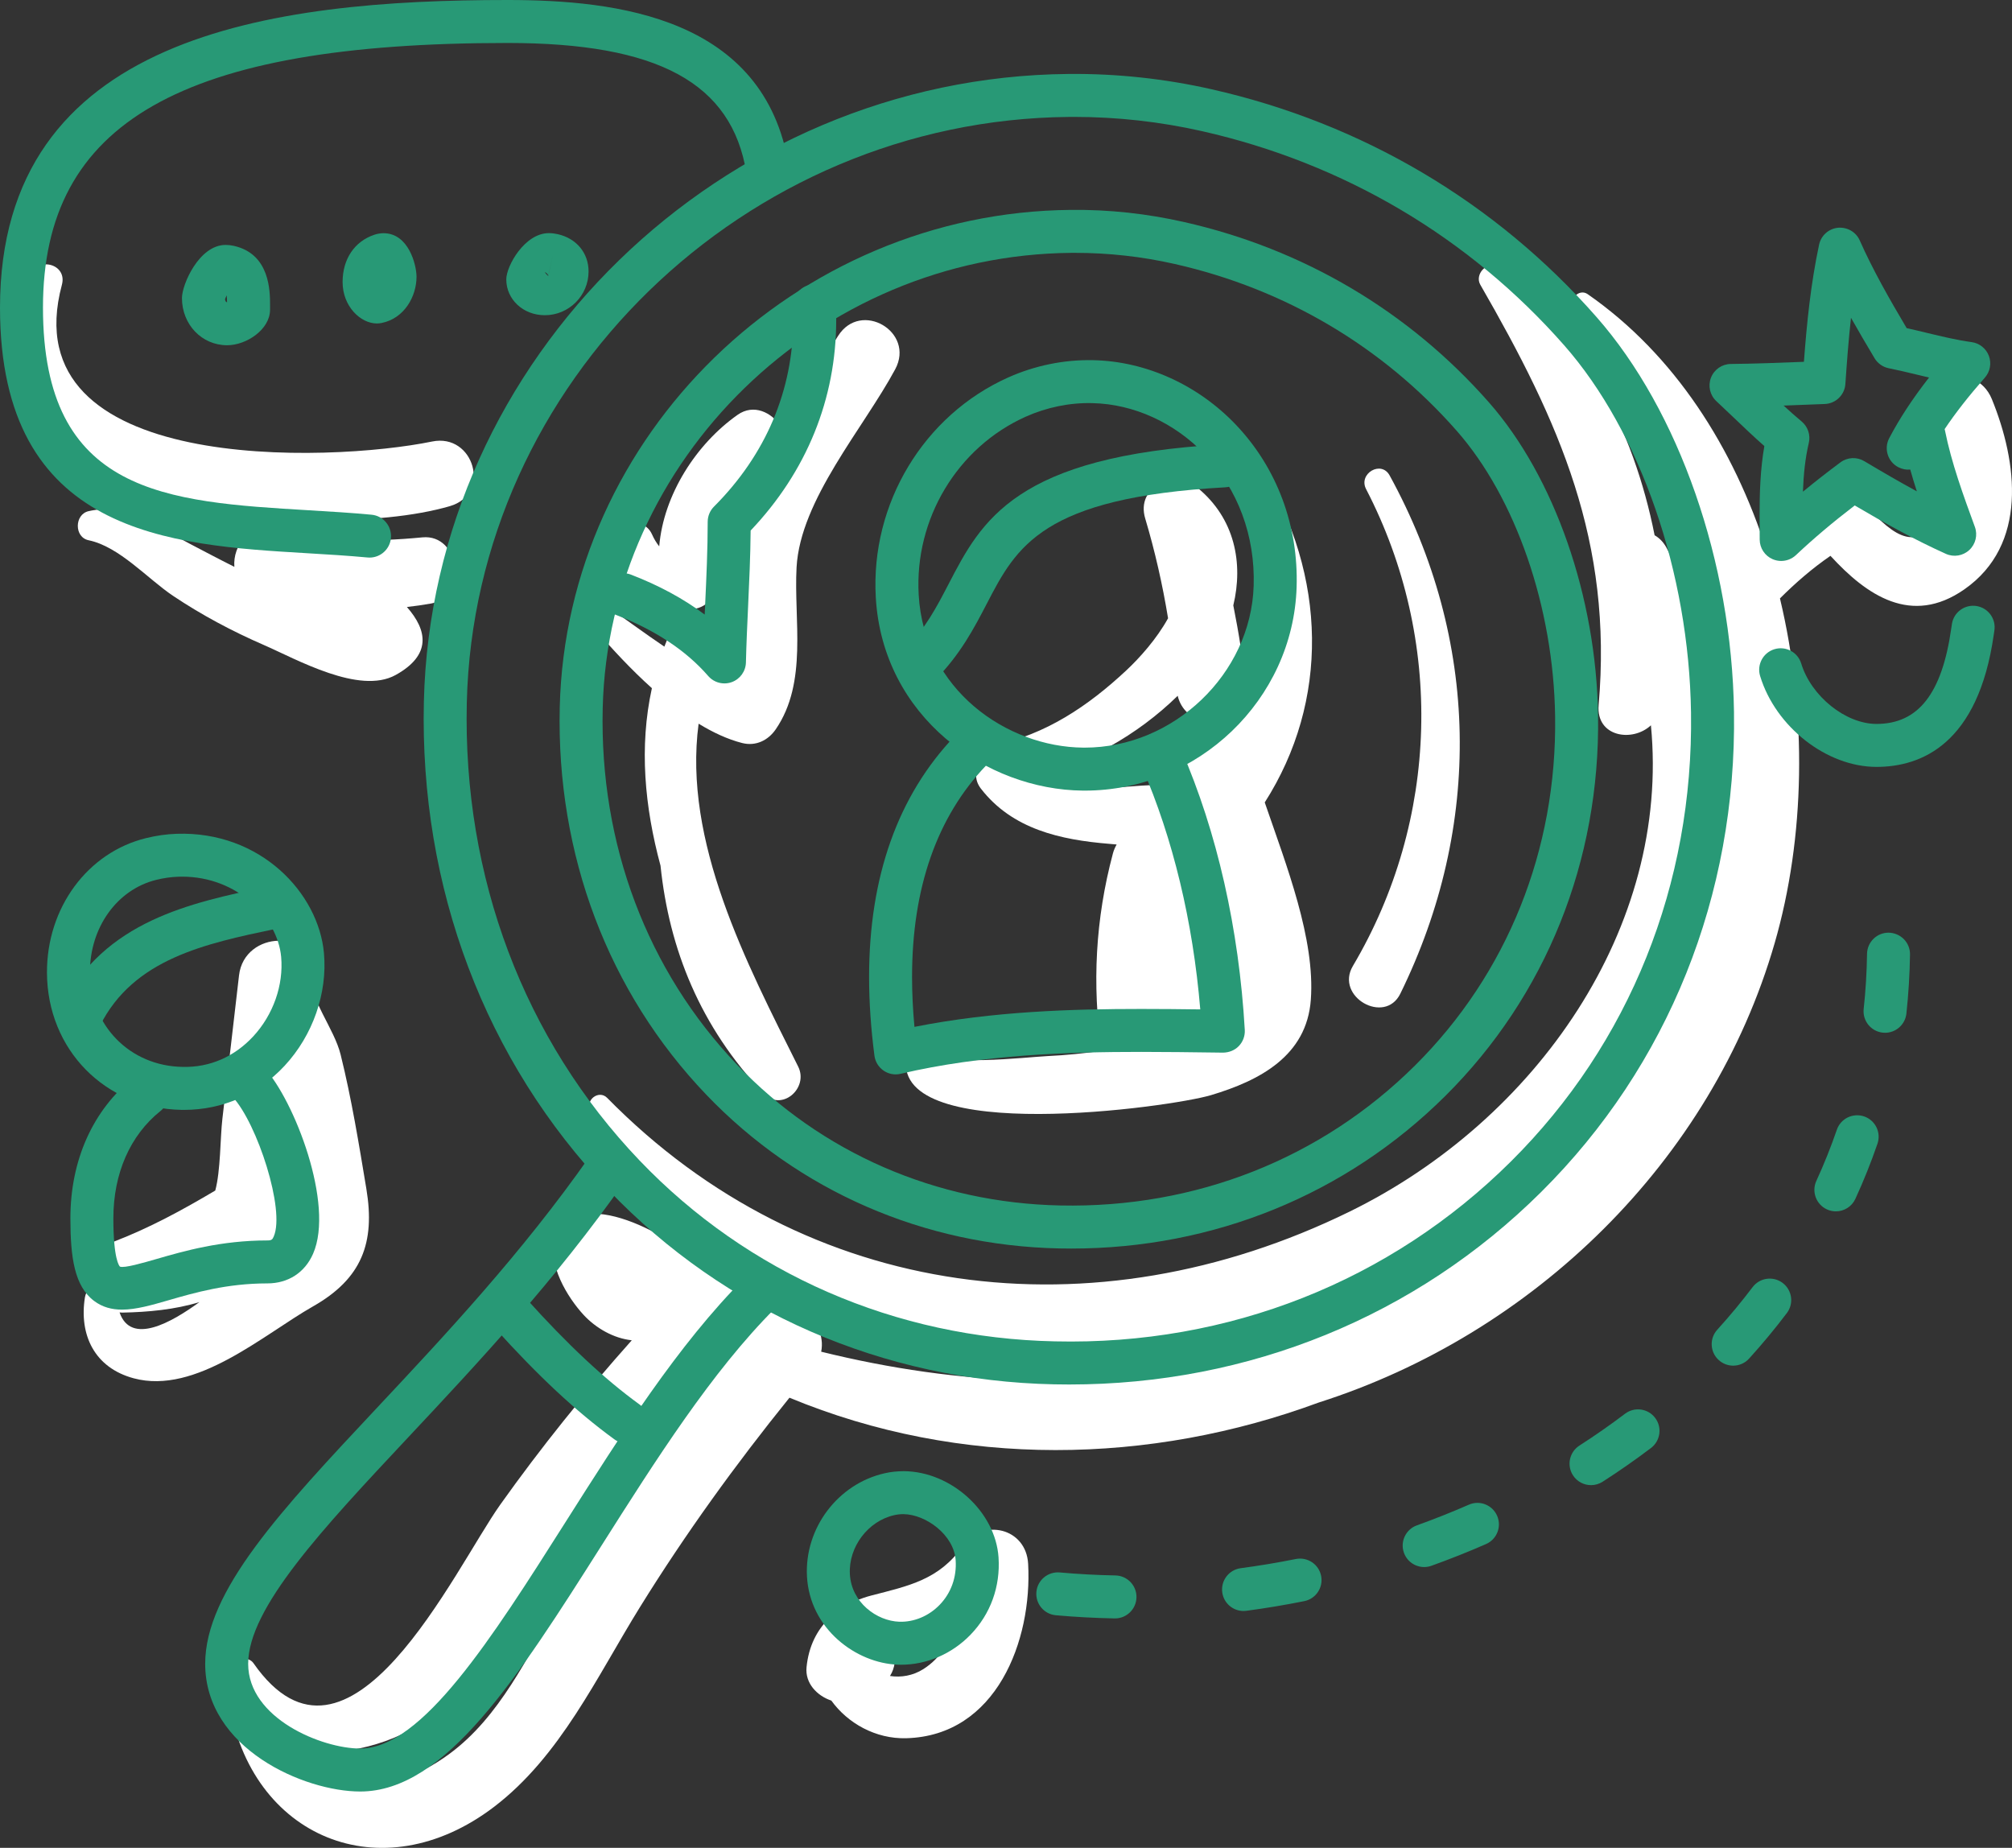 <?xml version="1.0" encoding="iso-8859-1"?>
<!-- Generator: Adobe Illustrator 21.0.2, SVG Export Plug-In . SVG Version: 6.00 Build 0)  -->
<svg version="1.1" xmlns="http://www.w3.org/2000/svg" xmlns:xlink="http://www.w3.org/1999/xlink" x="0px" y="0px"
	 viewBox="0 0 202.2 185.685" style="enable-background:new 0 0 202.2 185.685;" xml:space="preserve">
<rect x="0" y="0" width="202.2" height="185.685" fill="#333333" stroke="none"/>
<g id="_x34_8">
	<g>
		<g>
			<path style="fill:#fff;" d="M89.963,37.112c2.029-3.774-3.457-6.978-5.738-3.354c-1.832,2.91-3.884,5.96-5.767,9.079
				c-0.915-1.406-2.722-2.284-4.325-1.157c-4.134,2.906-7.443,8-7.884,13.222c-0.293-0.363-0.535-0.784-0.717-1.191
				c-1.006-2.241-4.156-0.555-3.745,1.579c0.658,3.414,3.483,5.34,6.757,5.89c1.98,0.332,3.322-0.779,3.573-2.722
				c0.353-2.734,0.904-4.997,1.976-7.026c-1.883,5.4,0.919,11.511-0.622,16.999c-0.677-0.192-1.368-0.473-2.062-0.787
				c0.24-0.689,0.484-1.378,0.79-2.062c1.368-3.059-3.095-5.762-4.561-2.666c-0.324,0.684-0.607,1.372-0.871,2.062
				c-1.916-1.285-3.715-2.641-5.188-3.63c-1.314-0.882-2.534,1-1.603,2.078c1.534,1.778,3.436,3.841,5.538,5.729
				c-1.292,5.889-0.731,11.924,0.867,17.834c0.869,8.399,3.996,16.19,10.346,22.88c1.806,1.903,4.577-0.51,3.487-2.691
				c-5.186-10.379-11.582-22.6-10.005-34.456c1.437,0.878,2.906,1.567,4.369,1.941c1.368,0.35,2.615-0.256,3.383-1.377
				c3.24-4.729,1.803-10.978,2.092-16.273C80.423,50.22,86.773,43.045,89.963,37.112z"/>
		</g>
		<g>
			<path style="fill:#fff;" d="M42.449,53.998c-5.064,0.488-9.628,0.421-14.615-0.842c-2.732-0.692-4.457,1.663-4.281,3.804
				c-1.582-0.791-3.082-1.587-4.442-2.298c-3.401-1.779-6.292-4.183-10.207-3.297c-1.428,0.323-1.463,2.621,0,2.923
				c3.09,0.637,5.925,3.87,8.495,5.592c2.872,1.923,5.947,3.557,9.115,4.934c3.288,1.43,9.602,5.033,13.247,3.014
				c3.616-2.003,3.202-4.481,1.131-6.832c0.815-0.093,1.633-0.207,2.456-0.355C47.06,59.972,46.253,53.631,42.449,53.998z"/>
		</g>
		<g>
			<path style="fill:#fff;" d="M200.175,40.105c-1.643-4.031-8.097-2.542-6.722,1.853c0.94,3.007,3.727,8.936,0.255,11.467
				c-2.928,2.134-5.462-2.452-7.752-3.816c-1.126-0.671-2.56-0.422-3.49,0.45c-1.8,1.688-3.422,3.44-4.907,5.325
				c-3.331-10.405-9.259-19.744-18.001-25.825c-0.886-0.616-1.973,0.579-1.446,1.446c9.681,15.91,16.98,32.307,15.343,50.401
				c-0.085,0.082-0.145,0.192-0.221,0.285c0.741-8.445-0.917-17.423-5.731-26.603c-0.325-0.62-0.751-1.033-1.22-1.302
				c-2.094-10.609-7.314-20.795-15.831-26.871c-1.046-0.746-2.269,0.682-1.689,1.689c8.002,13.891,13.314,25.802,11.897,42.25
				c-0.275,3.188,3.382,3.774,5.253,2.03c1.962,20.28-11.48,39.66-30.29,48.872c-25.675,12.574-54.481,9.053-74.604-11.433
				c-0.842-0.857-2.263,0.24-1.659,1.28c23.369,40.257,83.664,25.942,105.77-7.476c-5.208,9.68-12.626,17.974-22.184,24.106
				c-5.146,2.994-10.712,5.31-16.56,6.772c-0.964,0.241-1.626,0.752-2.052,1.386c-13.602,3.574-28.047,2.836-41.808-0.562
				c0.661-3.242-3.407-6.517-5.95-3.459c-0.398,0.479-0.787,0.964-1.181,1.445c-0.351-0.111-0.704-0.215-1.053-0.33
				c0.075-0.077,0.146-0.157,0.221-0.234c2.343-2.406,0.018-7.255-3.478-5.974c-0.096,0.035-0.182,0.073-0.275,0.109
				c-2.932-2.934-12.865-8.833-14.981-2.826c-0.862,2.445,1.208,5.826,2.82,7.569c1.237,1.337,3.025,2.362,4.843,2.552
				c-4.695,5.263-9.119,10.756-13.217,16.515c-4.588,6.448-15.245,29.645-24.808,15.925c-0.419-0.602-1.586-0.651-1.742,0.228
				c-0.126,0.713-0.182,1.375-0.175,1.991c-0.396,0.409-0.644,0.986-0.544,1.627c2.134,13.668,15.336,19.221,26.648,10.596
				c6.672-5.088,10.338-13.095,14.653-20.057c4.554-7.347,9.605-14.339,15.032-21.055c17.22,7.146,36.3,6.728,53.2,0.481
				c21.549-6.876,39.472-24.211,45.814-46.176c3.046-10.551,3.302-23.024,0.527-34.623c1.577-1.574,3.247-3.022,5.076-4.279
				c3.619,3.951,8.127,7.088,13.457,3.368C203.824,54.745,202.763,46.456,200.175,40.105z M56.125,161.149
				c-3.135,5.309-5.883,11.363-10.973,15.103c-3.107,2.284-7.17,3.936-11.096,2.708c-1.831-0.573-3.153-1.689-4.232-3.039
				c4.496,0.751,10.261-0.805,13.232-3.321c5.218-4.418,8.534-11.326,12.459-16.816c4.852-6.788,10.225-13.143,15.922-19.22
				c0.402,0.232,0.814,0.432,1.219,0.655C66.635,144.831,61.067,152.778,56.125,161.149z"/>
		</g>
		<g>
			<path style="fill:#fff;" d="M103.325,157.145c-0.199-3.619-4.551-4.628-6.568-1.779c-2.399,3.39-5.424,3.985-9.184,4.961
				c-1.132,0.294-2.128,0.738-3,1.3c-0.286,0.003-0.571,0.112-0.803,0.392c-0.142,0.172-0.246,0.35-0.37,0.525
				c-1.3,1.236-2.135,2.887-2.345,4.99c-0.161,1.604,1.053,2.876,2.492,3.354c1.639,2.275,4.447,3.864,7.523,3.781
				C100.139,174.428,103.749,164.852,103.325,157.145z M92.794,167.724c-1.047,0.664-2.244,0.861-3.352,0.692
				c0.256-0.412,0.411-0.858,0.472-1.317c1.463-0.404,3.556-1.011,4.989-1.491C94.383,166.428,93.697,167.152,92.794,167.724z"/>
		</g>
		<g>
			<path style="fill:#fff;" d="M126.765,47.066c-1.14-1.866-3.827-0.235-2.899,1.694c3.348,6.962,3.63,14.27,1.384,20.917
				c0-0.132,0.012-0.256-0.003-0.396c-0.302-2.857-0.747-5.665-1.304-8.447c1.019-4.235,0.161-8.722-3.578-11.804
				c-2.273-1.874-6.249-0.189-5.275,3.071c0.991,3.317,1.742,6.652,2.297,10.027c-1.146,2.078-2.86,3.988-4.193,5.234
				c-3.825,3.576-8.114,6.47-13.3,7.525c-0.914,0.186-1.335,0.977-1.336,1.782c-0.545,0.648-0.688,1.662,0.017,2.575
				c3.156,4.079,7.985,5.15,12.915,5.552c0.258,0.021,0.499,0.042,0.729,0.064c-0.151,0.272-0.285,0.565-0.375,0.904
				c-1.765,6.618-2.094,13.138-1.152,19.837c-1.78,0.253-3.573,0.435-5.39,0.52c-2.193,0.104-10.861,1.15-12.234-0.546
				c-0.722-0.892-1.899-0.05-2.006,0.831c-1.057,8.671,26.536,4.873,30.655,3.638c4.876-1.461,9.605-3.935,10.017-9.582
				c0.445-6.107-2.424-13.413-4.631-19.829C133.601,70.463,133.38,57.894,126.765,47.066z M114.755,78.944
				c-4.033,0.267-7.665,0.848-11.142-0.87c5.446-1.225,10.719-4.214,14.741-8.155c0.683,2.881,4.455,3.452,6.122,1.789
				c-0.283,0.665-0.592,1.322-0.927,1.97c-0.443-0.193-0.92-0.312-1.415-0.321c-1.703-0.03-2.677,0.288-4.211,0.992
				c-1.87,0.858-2.096,2.923-1.365,4.547C115.982,78.879,115.383,78.902,114.755,78.944z"/>
		</g>
		<g>
			<path style="fill:#fff;" d="M36.819,119.467c-0.743-4.472-1.494-9.098-2.588-13.495c-0.667-2.681-3.131-5.511-2.943-7.964
				c0.363-4.721-6.738-4.549-7.266,0l-1.673,14.415c-0.223,1.917-0.176,5.237-0.716,7.211c-3.304,1.957-6.605,3.765-10.286,5.171
				c-2.037,0.778-2.85,2.982-2.381,4.729c-0.203,0.193-0.37,0.448-0.432,0.837c-0.597,3.754,0.947,7.071,4.907,8.132
				c6.246,1.674,13.028-4.388,18.029-7.235C36.349,128.493,37.722,124.902,36.819,119.467z M12.016,131.881
				c0.099,0.005,0.189,0.021,0.292,0.019c2.557-0.049,5.267-0.298,7.737-1.057C17.241,132.891,13.162,135.212,12.016,131.881z
				 M26.349,126.679c0.389-0.517,0.747-1.075,1.054-1.697c0.146-0.296,0.264-0.608,0.385-0.919c0.425-0.321,0.851-0.639,1.266-0.978
				c0.092-0.075,0.158-0.159,0.238-0.239c-0.345,1.088-0.974,2.14-2.045,3.154C26.987,126.246,26.675,126.466,26.349,126.679z"/>
		</g>
		<g>
			<path style="fill:#fff;" d="M139.651,47.771c-0.85-1.548-3.17-0.178-2.362,1.381c7.846,15.121,7.349,33.259-1.329,47.918
				c-1.828,3.088,3.211,5.951,4.766,2.786C149.009,82.995,148.711,64.266,139.651,47.771z"/>
		</g>
		<g>
			<path style="fill:#fff;" d="M43.421,44.368c-10.276,2.111-42.336,3.357-37.2-15.753c0.57-2.12-2.494-2.886-3.237-0.893
				c-8.616,23.111,28.241,27.205,42.227,23.139C49.403,49.643,47.642,43.501,43.421,44.368z"/>
		</g>
		<g>
			<path style="fill:#289976;" d="M107.457,139.124c-0.51,0-1.02-0.006-1.531-0.016c-17.172-0.356-33.068-7.28-44.759-19.5
				c-12.416-12.977-19.01-30.425-18.569-49.127c0.822-34.461,29.894-62.743,64.804-63.05c4.828-0.045,9.655,0.475,14.344,1.536
				c15.158,3.424,28.538,11.336,38.693,22.882c8.305,9.442,13.602,24.651,13.822,39.692c0.271,18.425-6.61,35.557-19.375,48.236
				C142.292,132.289,125.501,139.124,107.457,139.124z M107.936,11.747c-0.166,0-0.332,0.001-0.498,0.003
				c-32.606,0.285-59.757,26.679-60.525,58.834c-0.414,17.547,5.756,33.897,17.372,46.04c10.892,11.384,25.712,17.836,41.73,18.166
				c17.461,0.411,33.718-6.047,45.827-18.075c11.925-11.847,18.353-27.867,18.1-45.11c-0.205-14.059-5.09-28.2-12.746-36.905
				c-9.549-10.857-22.137-18.299-36.402-21.522C116.59,12.229,112.267,11.747,107.936,11.747z"/>
		</g>
		<g>
			<path style="fill:#289976;" d="M107.664,125.464c-0.404,0-0.807-0.004-1.213-0.013c-13.612-0.281-26.214-5.771-35.482-15.459
				C61.13,99.709,55.904,85.886,56.253,71.07c0.652-27.316,23.694-49.736,51.363-49.979c3.859-0.042,7.656,0.378,11.374,1.219
				c12.001,2.71,22.596,8.976,30.639,18.12c6.593,7.495,10.798,19.557,10.972,31.478c0.214,14.6-5.239,28.176-15.355,38.225
				C135.266,120.046,121.96,125.464,107.664,125.464z M108.04,25.408c-0.129,0-0.257,0-0.386,0.001
				C82.289,25.632,61.167,46.161,60.57,71.173c-0.322,13.658,4.479,26.385,13.519,35.834c8.47,8.853,19.995,13.869,32.453,14.127
				c13.599,0.288,26.24-4.706,35.662-14.065c9.277-9.215,14.278-21.681,14.08-35.097c-0.159-10.939-3.952-21.932-9.897-28.691
				c-7.437-8.455-17.239-14.25-28.348-16.759C114.769,25.782,111.406,25.408,108.04,25.408z"/>
		</g>
		<g>
			<path style="fill:#289976;" d="M109.009,79.447c-0.064,0-0.127-0.001-0.19-0.001c-9.688-0.087-20.118-7.375-20.805-19.42
				c-0.538-9.415,4.812-18.294,13.309-22.097c2.676-1.196,5.615-1.801,8.548-1.736c5.304,0.113,10.537,2.487,14.358,6.515
				c4.115,4.339,6.273,10.13,6.077,16.305C129.945,70.318,120.41,79.447,109.009,79.447z M103.088,41.87
				c-6.874,3.076-11.198,10.272-10.762,17.909c0.542,9.519,8.832,15.279,16.532,15.348c0.048,0,0.096,0.001,0.143,0.001
				c8.943,0,16.707-7.41,16.989-16.253c0.16-5.014-1.578-9.7-4.894-13.196c-3.033-3.198-7.157-5.081-11.315-5.169
				C107.506,40.451,105.184,40.932,103.088,41.87z"/>
		</g>
		<g>
			<path style="fill:#289976;" d="M90.02,107.963c-0.435,0-0.864-0.132-1.229-0.384c-0.502-0.347-0.834-0.891-0.912-1.497
				c-0.357-2.738-0.538-5.396-0.538-7.902c0-10.094,2.903-18.247,8.628-24.232c0.826-0.86,2.191-0.891,3.053-0.068
				c0.862,0.825,0.892,2.191,0.068,3.053c-4.931,5.155-7.431,12.302-7.431,21.246c0,1.605,0.081,3.282,0.24,5.008
				c7.923-1.573,15.915-1.801,22.799-1.801c1.976,0,3.952,0.02,5.925,0.045c-0.734-8.815-2.745-17.19-5.857-24.347
				c-0.476-1.094,0.025-2.364,1.119-2.841c1.097-0.47,2.366,0.027,2.841,1.12c3.584,8.241,5.786,17.97,6.371,28.132
				c0.034,0.597-0.181,1.184-0.595,1.616c-0.414,0.433-0.985,0.655-1.588,0.666l-0.781-0.01c-2.475-0.032-4.955-0.065-7.435-0.065
				c-7.325,0-15.926,0.261-24.185,2.2C90.351,107.944,90.185,107.963,90.02,107.963z"/>
		</g>
		<g>
			<path style="fill:#289976;" d="M92.433,68.972c-0.552,0-1.105-0.211-1.527-0.633c-0.843-0.843-0.843-2.21,0-3.053
				c2.075-2.076,3.223-4.284,4.438-6.623c3.28-6.316,6.673-12.846,27.558-14.007c1.181-0.03,2.209,0.846,2.275,2.037
				c0.066,1.191-0.845,2.21-2.036,2.276c-18.427,1.023-20.994,5.964-23.965,11.685c-1.252,2.409-2.67,5.139-5.217,7.686
				C93.537,68.761,92.985,68.972,92.433,68.972z"/>
		</g>
		<g>
			<path style="fill:#289976;" d="M37.139,56.03c-0.067,0-0.136-0.003-0.204-0.01c-1.972-0.184-3.977-0.304-6.101-0.43
				C17.096,54.773,0,53.756,0,30.91C0,3.513,27.258,0,51.006,0c10.968,0,25.832,1.728,28.263,16.66
				c0.192,1.177-0.607,2.287-1.784,2.478c-1.177,0.198-2.287-0.607-2.478-1.784c-1.468-9.016-8.87-13.036-24.001-13.036
				c-32.725,0-46.687,7.953-46.687,26.592c0,18.776,12.406,19.514,26.772,20.369c2.066,0.124,4.204,0.25,6.248,0.443
				c1.187,0.111,2.059,1.164,1.948,2.35C39.181,55.191,38.24,56.03,37.139,56.03z"/>
		</g>
		<g>
			<path style="fill:#289976;" d="M72.804,68.674c-0.615,0-1.215-0.263-1.632-0.745c-2.222-2.564-5.358-4.636-9.32-6.159
				c-1.113-0.429-1.668-1.678-1.24-2.79c0.427-1.113,1.674-1.664,2.79-1.241c2.821,1.085,5.301,2.429,7.418,4.016
				c0.016-0.351,0.032-0.701,0.048-1.051c0.125-2.71,0.254-5.51,0.254-8.271c0-0.572,0.228-1.122,0.633-1.527
				c5.21-5.211,7.964-11.702,7.964-18.774c0-0.43-0.011-0.863-0.031-1.299c-0.056-1.191,0.865-2.201,2.056-2.256
				c1.222-0.034,2.202,0.866,2.258,2.056c0.023,0.5,0.035,1.001,0.035,1.498c0,7.95-2.97,15.255-8.6,21.182
				c-0.022,2.564-0.14,5.114-0.254,7.588c-0.087,1.889-0.174,3.775-0.22,5.666c-0.022,0.891-0.589,1.678-1.428,1.979
				C73.295,68.633,73.048,68.674,72.804,68.674z"/>
		</g>
		<g>
			<path style="fill:#289976;" d="M22.823,34.692c-2.544,0-4.537-2.083-4.537-4.741c0-1.373,1.725-5.34,4.391-5.34
				c0.267,0,0.541,0.031,0.815,0.093c3.648,0.812,3.648,4.57,3.648,5.985l-0.001,0.436C27.138,33.101,24.778,34.692,22.823,34.692z
				 M22.82,31.119v0.006V31.119z M22.612,30.076c0.029,0.226,0.136,0.294,0.206,0.298c-0.005-0.281-0.017-0.51-0.034-0.697
				C22.709,29.826,22.648,29.967,22.612,30.076z M22.586,30.166L22.586,30.166L22.586,30.166z M22.537,28.915
				c0.015,0.004,0.04,0.008,0.075,0.011C22.61,28.924,22.608,28.922,22.537,28.915z"/>
		</g>
		<g>
			<path style="fill:#289976;" d="M37.871,32.504c-1.628,0-3.441-1.709-3.441-4.161c0-2.315,1.198-4.093,3.203-4.758
				c0.302-0.1,0.609-0.15,0.912-0.15c2.529,0,3.314,3.205,3.314,4.373c0,1.961-1.208,4.189-3.517,4.65
				C38.205,32.486,38.013,32.504,37.871,32.504z"/>
		</g>
		<g>
			<path style="fill:#289976;" d="M54.752,31.675c-2.171,0-3.872-1.581-3.872-3.601c0-1.348,1.851-4.647,4.277-4.647
				c0.285,0,0.58,0.034,0.879,0.101c1.892,0.42,3.114,1.891,3.114,3.749C59.151,29.701,57.178,31.675,54.752,31.675z M55.098,27.73
				c0.01-0.042,0.47-2.096,0.47-2.096l-0.465,2.046c-0.104-0.204-0.268-0.325-0.351-0.325C54.823,27.451,54.967,27.643,55.098,27.73
				z"/>
		</g>
		<g>
			<path style="fill:#289976;" d="M36.196,180.024c-5.59,0-15.575-4.289-15.575-12.835c0-7.299,7.617-15.427,17.261-25.718
				c6.84-7.299,14.594-15.573,21.408-25.307c0.684-0.976,2.031-1.216,3.007-0.53c0.977,0.683,1.214,2.03,0.531,3.007
				c-6.991,9.986-14.855,18.379-21.794,25.782c-8.636,9.215-16.094,17.174-16.094,22.766c0,5.51,7.437,8.517,11.257,8.517
				c6.209,0,13.202-11.029,20.604-22.704c5.578-8.799,11.346-17.897,18.027-24.576c0.843-0.843,2.21-0.843,3.053,0
				c0.843,0.843,0.843,2.21,0,3.053c-6.342,6.342-11.98,15.234-17.433,23.835C52.04,168.572,44.78,180.024,36.196,180.024z"/>
		</g>
		<g>
			<path style="fill:#289976;" d="M63.018,145.053c-0.44,0-0.884-0.134-1.268-0.413c-3.842-2.794-7.687-6.38-12.1-11.282
				c-0.798-0.887-0.726-2.252,0.16-3.05c0.887-0.797,2.252-0.727,3.049,0.16c4.206,4.674,7.838,8.067,11.431,10.68
				c0.964,0.701,1.177,2.051,0.476,3.015C64.343,144.745,63.685,145.053,63.018,145.053z"/>
		</g>
		<g>
			<path style="fill:#289976;" d="M90.548,167.285c-0.105,0-0.209-0.001-0.315-0.006c-4.176-0.145-8.856-3.582-9.135-8.879
				c-0.254-4.833,3.097-9.283,7.794-10.353c0.637-0.146,1.246-0.207,1.947-0.214c4.764,0.038,9.207,4.086,9.511,8.664
				c0.195,2.936-0.805,5.696-2.816,7.772C95.669,166.197,93.138,167.285,90.548,167.285z M90.786,152.152
				c-0.311,0-0.626,0.035-0.932,0.105c-2.636,0.6-4.587,3.198-4.444,5.915c0.15,2.858,2.697,4.713,4.971,4.792
				c1.477,0.046,2.957-0.569,4.05-1.698c1.151-1.188,1.723-2.78,1.61-4.481C95.873,154.239,93.042,152.169,90.786,152.152z"/>
		</g>
		<g>
			<path style="fill:#289976;" d="M18.505,111.529c-0.079,0-0.159,0-0.238-0.001c-7.689-0.129-13.512-6.05-13.547-13.774
				c-0.03-6.519,4.062-12.084,9.948-13.532c1.023-0.253,2.059-0.401,3.078-0.437c8.462-0.283,14.266,5.98,14.81,11.982
				c0.365,4.036-1.113,8.271-3.953,11.329C25.94,109.96,22.362,111.529,18.505,111.529z M18.312,88.093
				c-0.136,0-0.271,0.001-0.409,0.007c-0.725,0.027-1.465,0.132-2.201,0.315c-3.946,0.97-6.685,4.802-6.665,9.319
				c0.024,5.313,4.022,9.387,9.3,9.475c2.766,0.075,5.229-1.039,7.101-3.053c2.02-2.174,3.073-5.166,2.817-8.001
				C27.896,92.194,23.84,88.093,18.312,88.093z"/>
		</g>
		<g>
			<path style="fill:#289976;" d="M12.264,131.601c-1.024,0-1.964-0.239-2.811-0.876c-1.974-1.484-2.379-4.387-2.379-8.29
				c0-5.857,2.258-10.889,6.359-14.17c0.933-0.741,2.29-0.593,3.035,0.339c0.745,0.93,0.594,2.29-0.337,3.035
				c-3.056,2.443-4.738,6.278-4.738,10.797c0,4.105,0.594,4.781,0.662,4.844c0.439,0.173,2.325-0.377,3.7-0.773
				c2.713-0.784,6.428-1.858,11.114-1.858c0.432,0,0.51-0.096,0.639-0.391c1.17-2.672-1.659-11.358-4.115-14.017
				c-0.809-0.876-0.754-2.242,0.121-3.052c0.878-0.807,2.244-0.754,3.051,0.122c2.997,3.246,7.072,13.713,4.898,18.678
				c-0.828,1.892-2.503,2.977-4.594,2.977c-4.075,0-7.314,0.936-9.915,1.688C15.247,131.147,13.675,131.601,12.264,131.601z"/>
		</g>
		<g>
			<path style="fill:#289976;" d="M8.114,104.267c-0.325,0-0.654-0.073-0.964-0.228c-1.066-0.534-1.498-1.83-0.966-2.897
				c4.301-8.601,12.956-10.419,20.594-12.022l0.501-0.105c1.161-0.253,2.312,0.5,2.558,1.669c0.246,1.167-0.501,2.311-1.668,2.557
				l-0.503,0.106c-7.007,1.472-14.252,2.994-17.619,9.728C9.668,103.83,8.905,104.267,8.114,104.267z"/>
		</g>
		<g>
			<path style="fill:#289976;" d="M179.002,56.369c-0.287,0-0.576-0.058-0.85-0.174c-0.791-0.34-1.304-1.115-1.308-1.975
				l-0.011-2.405c0-2.245,0.065-4.622,0.479-6.99c-1.076-0.95-2.105-1.931-3.107-2.889c-0.569-0.544-1.139-1.087-1.715-1.622
				c-0.647-0.602-0.862-1.538-0.542-2.361c0.319-0.824,1.108-1.371,1.993-1.379c2.413-0.022,4.921-0.121,7.347-0.216
				c0.294-3.929,0.683-7.812,1.525-11.772c0.195-0.915,0.957-1.6,1.887-1.698c0.943-0.083,1.818,0.416,2.198,1.271
				c1.334,3,2.984,5.891,4.717,8.815c0.688,0.152,1.371,0.316,2.052,0.481c1.545,0.371,3.003,0.721,4.483,0.925
				c0.786,0.11,1.451,0.641,1.728,1.386c0.277,0.744,0.124,1.58-0.401,2.177c-1.646,1.877-2.959,3.552-4.046,5.176
				c0.013,0.048,0.025,0.097,0.034,0.146c0.652,3.257,1.847,6.522,3.003,9.679c0.299,0.815,0.079,1.732-0.557,2.323
				c-0.636,0.592-1.566,0.746-2.358,0.387c-3.058-1.379-5.928-2.959-9.159-4.862c-2.205,1.688-4.147,3.33-5.909,4.991
				C180.075,56.166,179.543,56.369,179.002,56.369z M179.248,40.756c0.597,0.548,1.196,1.082,1.816,1.601
				c0.625,0.524,0.902,1.354,0.716,2.148c-0.364,1.556-0.526,3.147-0.592,4.904c1.18-0.973,2.432-1.951,3.771-2.948
				c0.7-0.521,1.646-0.568,2.394-0.121c1.873,1.116,3.6,2.12,5.283,3.032c-0.234-0.723-0.456-1.452-0.663-2.189
				c-0.402,0.043-0.821-0.037-1.207-0.239c-1.055-0.555-1.461-1.861-0.905-2.915c1.05-1.995,2.35-3.978,4.002-6.092
				c-0.406-0.094-0.809-0.191-1.208-0.288c-0.941-0.226-1.884-0.453-2.841-0.645c-0.598-0.121-1.117-0.488-1.429-1.012
				c-0.807-1.354-1.601-2.699-2.365-4.055c-0.245,2.201-0.411,4.414-0.565,6.651c-0.076,1.101-0.971,1.968-2.073,2.009l-1.89,0.073
				C180.751,40.7,180.001,40.728,179.248,40.756z"/>
		</g>
		<g>
			<path style="fill:#289976;" d="M188.581,77.063c-5,0-10.137-4.01-11.694-9.131c-0.347-1.141,0.297-2.347,1.437-2.695
				c1.141-0.346,2.347,0.297,2.694,1.438c1.001,3.291,4.464,6.07,7.563,6.07c4.195,0,6.582-3.043,7.512-9.578l0.074-0.493
				c0.196-1.177,1.308-1.969,2.485-1.774c1.176,0.197,1.97,1.309,1.774,2.485l-0.058,0.391
				C198.805,74.757,193.095,77.063,188.581,77.063z"/>
		</g>
		<g>
			<path style="fill:#289976;" d="M112.053,162.631c-2.015-0.038-4-0.145-5.94-0.318c-1.188-0.105-2.065-1.155-1.959-2.342
				c0.106-1.189,1.16-2.061,2.343-1.96c1.841,0.165,3.724,0.266,5.597,0.301c1.193,0.022,2.141,1.008,2.118,2.2
				C114.189,161.69,113.226,162.631,112.053,162.631z M124.97,161.884c-1.066,0-1.993-0.789-2.137-1.874
				c-0.157-1.182,0.673-2.269,1.855-2.426c1.844-0.245,3.707-0.555,5.538-0.923c1.174-0.229,2.308,0.523,2.542,1.692
				c0.235,1.168-0.523,2.307-1.692,2.541c-1.924,0.386-3.882,0.713-5.819,0.971C125.161,161.879,125.065,161.884,124.97,161.884z
				 M143.125,157.468c-0.885,0-1.715-0.548-2.032-1.428c-0.403-1.123,0.179-2.359,1.302-2.762c1.761-0.634,3.517-1.331,5.218-2.075
				c1.094-0.482,2.365,0.021,2.843,1.113c0.477,1.092-0.021,2.366-1.114,2.842c-1.789,0.783-3.634,1.517-5.486,2.182
				C143.614,157.427,143.367,157.468,143.125,157.468z M159.895,149.238c-0.71,0-1.406-0.35-1.818-0.991
				c-0.645-1.004-0.354-2.339,0.649-2.984c1.576-1.013,3.119-2.09,4.587-3.202c0.951-0.72,2.305-0.531,3.024,0.419
				c0.72,0.95,0.533,2.305-0.418,3.025c-1.555,1.177-3.19,2.318-4.859,3.39C160.699,149.127,160.295,149.238,159.895,149.238z
				 M174.179,137.231c-0.517,0-1.037-0.186-1.451-0.561c-0.883-0.801-0.949-2.166-0.148-3.049c1.253-1.38,2.448-2.821,3.55-4.279
				c0.72-0.953,2.073-1.14,3.025-0.42c0.951,0.718,1.139,2.073,0.42,3.023c-1.181,1.562-2.458,3.101-3.797,4.577
				C175.352,136.992,174.766,137.231,174.179,137.231z M184.499,121.725c-0.302,0-0.609-0.063-0.9-0.197
				c-1.084-0.499-1.558-1.781-1.06-2.865c0.769-1.673,1.462-3.402,2.058-5.136c0.387-1.129,1.612-1.722,2.744-1.341
				c1.127,0.388,1.728,1.617,1.339,2.744c-0.643,1.871-1.389,3.735-2.219,5.538C186.098,121.26,185.316,121.725,184.499,121.725z
				 M189.443,103.78c-0.078,0-0.157-0.004-0.236-0.013c-1.186-0.129-2.042-1.195-1.913-2.38c0.197-1.812,0.311-3.676,0.338-5.538
				c0.018-1.181,0.981-2.127,2.158-2.127c1.225,0.018,2.177,0.998,2.16,2.191c-0.029,1.996-0.152,3.995-0.363,5.94
				C191.467,102.96,190.53,103.78,189.443,103.78z"/>
		</g>
	</g>
</g>
<g id="Layer_1">
</g>
</svg>
